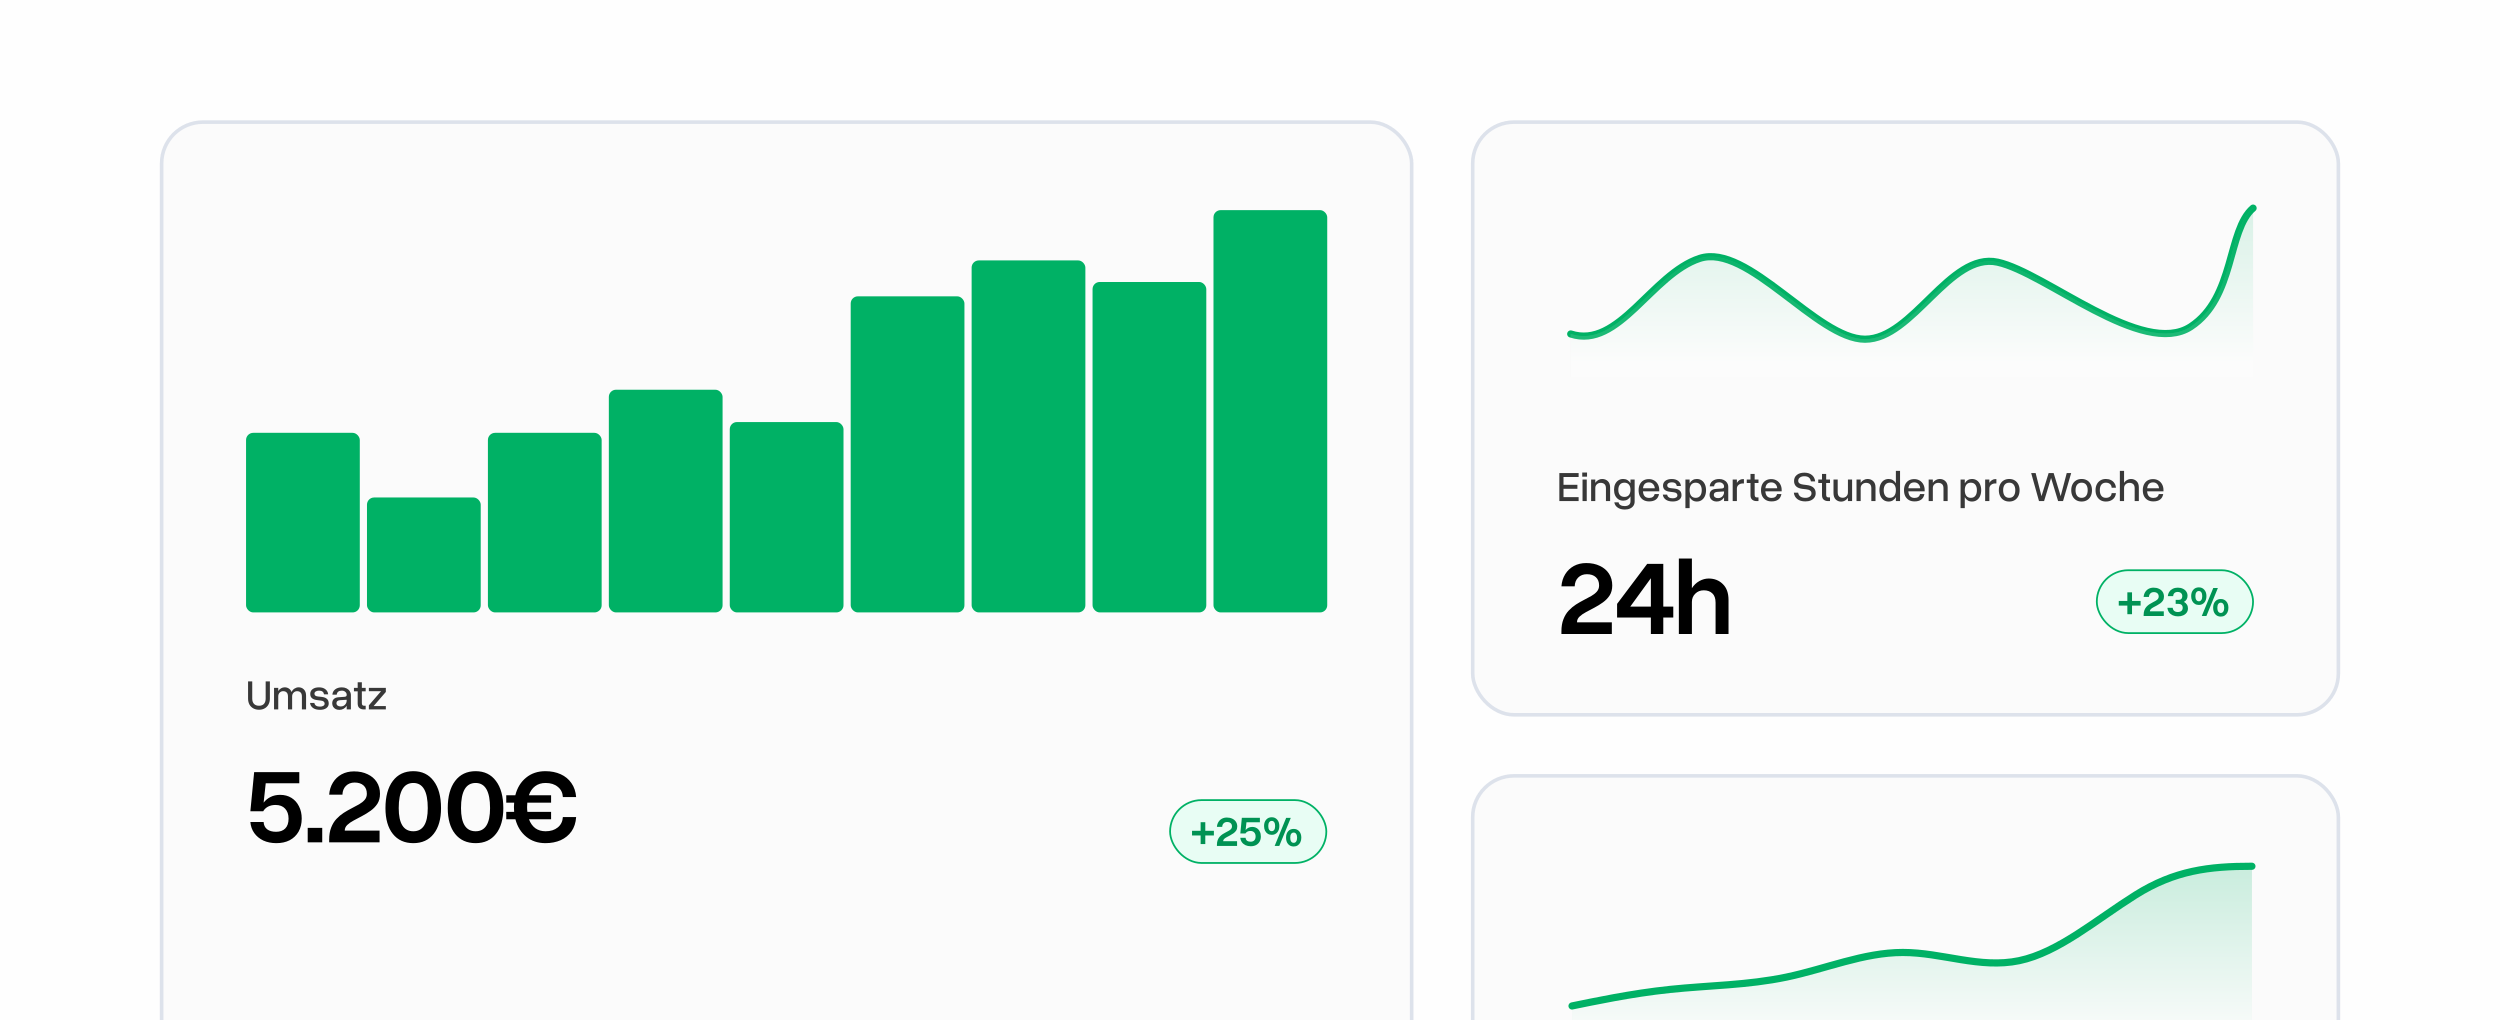 <svg width="696" height="284" viewBox="0 0 696 284" fill="none" xmlns="http://www.w3.org/2000/svg" xmlns:xlink="http://www.w3.org/1999/xlink">
<g clip-path="url(#clip0_4747_3948)">
<rect width="696" height="284" fill="url(#pattern0_4747_3948)" fill-opacity="0.2"/>
<g filter="url(#filter0_d_4747_3948)">
<rect x="44.5" y="32.5" width="349" height="263" rx="12" fill="#FBFBFB"/>
<rect x="45" y="33" width="348" height="262" rx="11.5" stroke="#DDE2EB"/>
<g filter="url(#filter1_d_4747_3948)">
<rect x="68.5" y="118.5" width="31.667" height="50" rx="2" fill="#00B165"/>
</g>
<g filter="url(#filter2_d_4747_3948)">
<rect x="102.166" y="136.5" width="31.667" height="32" rx="2" fill="#00B165"/>
</g>
<g filter="url(#filter3_d_4747_3948)">
<rect x="135.834" y="118.5" width="31.667" height="50" rx="2" fill="#00B165"/>
</g>
<g filter="url(#filter4_d_4747_3948)">
<rect x="169.5" y="106.5" width="31.667" height="62" rx="2" fill="#00B165"/>
</g>
<g filter="url(#filter5_d_4747_3948)">
<rect x="203.166" y="115.5" width="31.667" height="53" rx="2" fill="#00B165"/>
</g>
<g filter="url(#filter6_d_4747_3948)">
<rect x="236.834" y="80.5" width="31.667" height="88" rx="2" fill="#00B165"/>
</g>
<g filter="url(#filter7_d_4747_3948)">
<rect x="270.5" y="70.5" width="31.667" height="98" rx="2" fill="#00B165"/>
</g>
<g filter="url(#filter8_d_4747_3948)">
<rect x="304.166" y="76.5" width="31.667" height="92" rx="2" fill="#00B165"/>
</g>
<g filter="url(#filter9_d_4747_3948)">
<rect x="337.834" y="56.5" width="31.667" height="112" rx="2" fill="#00B165"/>
</g>
<path d="M69.062 188.695H70.223V193.5C70.223 194.125 70.387 194.613 70.715 194.965C71.051 195.309 71.519 195.48 72.121 195.48C72.707 195.48 73.16 195.309 73.481 194.965C73.801 194.613 73.961 194.125 73.961 193.5V188.695H75.133V193.5C75.133 194.117 75.004 194.66 74.746 195.129C74.496 195.59 74.144 195.949 73.691 196.207C73.246 196.465 72.723 196.594 72.121 196.594C71.512 196.594 70.977 196.465 70.516 196.207C70.055 195.949 69.695 195.59 69.438 195.129C69.188 194.66 69.062 194.117 69.062 193.5V188.695ZM80.172 192.949C80.172 192.41 80.051 192.023 79.809 191.789C79.574 191.547 79.25 191.426 78.836 191.426C78.445 191.426 78.117 191.562 77.852 191.836C77.594 192.102 77.465 192.445 77.465 192.867V196.5H76.293V190.5H77.465V191.379C77.676 191.051 77.941 190.797 78.262 190.617C78.582 190.438 78.91 190.348 79.246 190.348C79.691 190.348 80.082 190.461 80.418 190.688C80.762 190.906 81.012 191.23 81.168 191.66C81.363 191.238 81.641 190.914 82 190.688C82.367 190.461 82.742 190.348 83.125 190.348C83.727 190.348 84.223 190.551 84.613 190.957C85.012 191.355 85.211 191.938 85.211 192.703V196.5H84.051V192.949C84.051 192.41 83.93 192.023 83.688 191.789C83.453 191.547 83.129 191.426 82.715 191.426C82.324 191.426 81.996 191.562 81.731 191.836C81.465 192.102 81.332 192.445 81.332 192.867V196.5H80.172V192.949ZM89.336 194.039L88.316 193.91C87.676 193.84 87.191 193.664 86.863 193.383C86.535 193.102 86.371 192.703 86.371 192.188C86.371 191.625 86.59 191.18 87.027 190.852C87.465 190.523 88.062 190.359 88.82 190.359C89.555 190.359 90.144 190.535 90.59 190.887C91.043 191.23 91.301 191.703 91.363 192.305H90.215C90.098 191.617 89.633 191.273 88.82 191.273C88.438 191.273 88.129 191.352 87.894 191.508C87.66 191.664 87.543 191.867 87.543 192.117C87.543 192.367 87.625 192.551 87.789 192.668C87.953 192.785 88.195 192.863 88.516 192.902L89.582 193.02C90.246 193.098 90.734 193.289 91.047 193.594C91.359 193.891 91.516 194.316 91.516 194.871C91.516 195.402 91.293 195.828 90.848 196.148C90.402 196.461 89.816 196.617 89.09 196.617C88.277 196.617 87.629 196.445 87.144 196.102C86.66 195.75 86.383 195.281 86.312 194.695H87.519C87.637 195.383 88.16 195.727 89.09 195.727C89.473 195.727 89.781 195.652 90.016 195.504C90.258 195.355 90.379 195.156 90.379 194.906C90.379 194.406 90.031 194.117 89.336 194.039ZM97.691 192.562V196.5H96.519V195.492C96.309 195.844 96.023 196.121 95.664 196.324C95.312 196.527 94.918 196.629 94.481 196.629C94.09 196.629 93.746 196.555 93.449 196.406C93.152 196.25 92.918 196.035 92.746 195.762C92.574 195.48 92.488 195.164 92.488 194.812C92.488 194.305 92.641 193.902 92.945 193.605C93.25 193.309 93.688 193.145 94.258 193.113L95.875 192.996C96.109 192.98 96.273 192.93 96.367 192.844C96.469 192.758 96.519 192.625 96.519 192.445V192.422C96.519 192.102 96.391 191.832 96.133 191.613C95.875 191.387 95.559 191.273 95.184 191.273C94.309 191.273 93.828 191.648 93.742 192.398H92.535C92.574 191.781 92.832 191.289 93.309 190.922C93.793 190.547 94.414 190.359 95.172 190.359C95.664 190.359 96.098 190.453 96.473 190.641C96.856 190.828 97.152 191.09 97.363 191.426C97.582 191.754 97.691 192.133 97.691 192.562ZM93.672 194.766C93.672 195.047 93.777 195.27 93.988 195.434C94.207 195.598 94.5 195.68 94.867 195.68C95.18 195.68 95.461 195.609 95.711 195.469C95.961 195.32 96.156 195.121 96.297 194.871C96.445 194.621 96.519 194.336 96.519 194.016V193.816L94.668 193.934C94.004 193.98 93.672 194.258 93.672 194.766ZM101.805 195.48V196.5H101.219C100.766 196.5 100.379 196.371 100.059 196.113C99.738 195.848 99.578 195.426 99.578 194.848V191.473H98.535V190.5H99.578V188.941H100.738V190.5H101.805V191.473H100.738V194.695C100.738 195 100.793 195.207 100.902 195.316C101.02 195.426 101.168 195.48 101.348 195.48H101.805ZM102.695 190.5H107.418V191.637L104.02 195.562H107.418V196.5H102.695V195.363L106.082 191.438H102.695V190.5Z" fill="#383838"/>
<path d="M80.336 226.908C80.336 225.736 80.014 224.809 79.369 224.125C78.744 223.441 77.856 223.1 76.703 223.1C75.922 223.1 75.228 223.256 74.623 223.568C74.037 223.881 73.588 224.311 73.275 224.857H69.701L70.756 213.959H83.324V217.064H73.978L73.393 222.455C73.9 221.791 74.545 221.264 75.326 220.873C76.107 220.482 76.996 220.287 77.992 220.287C79.203 220.287 80.258 220.57 81.156 221.137C82.055 221.703 82.748 222.484 83.236 223.48C83.744 224.457 83.998 225.59 83.998 226.879C83.998 228.285 83.705 229.506 83.119 230.541C82.533 231.557 81.713 232.348 80.658 232.914C79.603 233.461 78.363 233.734 76.938 233.734C75.59 233.734 74.379 233.49 73.305 233.002C72.25 232.494 71.41 231.801 70.785 230.922C70.16 230.043 69.799 229.018 69.701 227.846H73.393C73.432 228.705 73.754 229.379 74.359 229.867C74.984 230.336 75.814 230.57 76.85 230.57C77.943 230.57 78.793 230.268 79.398 229.662C80.023 229.037 80.336 228.119 80.336 226.908ZM85.666 229.486H89.709V233.5H85.666V229.486ZM95.977 230.248H105.674V233.5H91.641V232.768C91.641 231.459 91.826 230.336 92.197 229.398C92.568 228.441 93.057 227.641 93.662 226.996C94.287 226.332 94.961 225.766 95.684 225.297C96.426 224.828 97.158 224.408 97.881 224.037C98.623 223.646 99.316 223.275 99.961 222.924C100.605 222.553 101.123 222.143 101.514 221.693C101.924 221.225 102.129 220.658 102.129 219.994C102.129 218.998 101.826 218.227 101.221 217.68C100.615 217.133 99.785 216.859 98.731 216.859C97.734 216.859 96.924 217.172 96.299 217.797C95.693 218.402 95.371 219.213 95.332 220.229H91.641C91.738 218.959 92.09 217.836 92.695 216.859C93.301 215.883 94.102 215.121 95.098 214.574C96.113 214.027 97.266 213.754 98.555 213.754C100 213.754 101.26 214.018 102.334 214.545C103.428 215.053 104.277 215.775 104.883 216.713C105.488 217.65 105.791 218.744 105.791 219.994C105.791 221.088 105.547 222.016 105.059 222.777C104.57 223.52 103.945 224.164 103.184 224.711C102.422 225.258 101.631 225.746 100.811 226.176C100.01 226.605 99.238 227.016 98.496 227.406C97.754 227.797 97.148 228.217 96.68 228.666C96.211 229.115 95.977 229.643 95.977 230.248ZM107.312 223.979C107.312 220.736 107.996 218.217 109.363 216.42C110.73 214.604 112.635 213.695 115.076 213.695C117.498 213.695 119.383 214.604 120.73 216.42C122.098 218.217 122.781 220.736 122.781 223.979C122.781 227.045 122.098 229.438 120.73 231.156C119.383 232.875 117.498 233.734 115.076 233.734C112.635 233.734 110.73 232.875 109.363 231.156C107.996 229.438 107.312 227.045 107.312 223.979ZM119.09 223.979C119.09 219.311 117.752 216.977 115.076 216.977C112.361 216.977 111.004 219.311 111.004 223.979C111.004 228.275 112.361 230.424 115.076 230.424C117.752 230.424 119.09 228.275 119.09 223.979ZM124.654 223.979C124.654 220.736 125.338 218.217 126.705 216.42C128.072 214.604 129.977 213.695 132.418 213.695C134.84 213.695 136.725 214.604 138.072 216.42C139.439 218.217 140.123 220.736 140.123 223.979C140.123 227.045 139.439 229.438 138.072 231.156C136.725 232.875 134.84 233.734 132.418 233.734C129.977 233.734 128.072 232.875 126.705 231.156C125.338 229.438 124.654 227.045 124.654 223.979ZM136.432 223.979C136.432 219.311 135.094 216.977 132.418 216.977C129.703 216.977 128.346 219.311 128.346 223.979C128.346 228.275 129.703 230.424 132.418 230.424C135.094 230.424 136.432 228.275 136.432 223.979ZM143.08 223.686C143.08 223.256 143.1 222.846 143.139 222.455H140.941V220.404H143.461C143.988 218.334 144.984 216.703 146.449 215.512C147.914 214.301 149.711 213.695 151.84 213.695C153.422 213.695 154.838 213.979 156.088 214.545C157.338 215.111 158.334 215.932 159.076 217.006C159.838 218.08 160.277 219.379 160.395 220.902H156.703C156.645 219.711 156.176 218.764 155.297 218.061C154.438 217.338 153.305 216.977 151.898 216.977C150.746 216.977 149.77 217.279 148.969 217.885C148.188 218.471 147.611 219.311 147.24 220.404H153.422V222.455H146.801C146.781 222.846 146.762 223.256 146.742 223.686C146.742 224.154 146.771 224.604 146.83 225.033H153.422V227.084H147.27C147.66 228.158 148.246 228.988 149.027 229.574C149.809 230.141 150.766 230.424 151.898 230.424C153.285 230.424 154.408 230.072 155.268 229.369C156.146 228.666 156.625 227.699 156.703 226.469H160.395C160.297 228.031 159.867 229.359 159.105 230.453C158.344 231.527 157.338 232.348 156.088 232.914C154.838 233.461 153.422 233.734 151.84 233.734C149.75 233.734 147.973 233.139 146.508 231.947C145.043 230.756 144.037 229.135 143.49 227.084H140.941V225.033H143.139C143.1 224.604 143.08 224.154 143.08 223.686Z" fill="black"/>
<rect x="325.75" y="221.75" width="43.5" height="17.5" rx="8.75" fill="#E8FDF4"/>
<rect x="325.75" y="221.75" width="43.5" height="17.5" rx="8.75" stroke="#00B165" stroke-width="0.5"/>
<path d="M335.555 230.293H337.945V231.594H335.555V233.984H334.254V231.594H331.863V230.293H334.254V227.902H335.555V230.293ZM340.523 233.199H344.402V234.5H338.789V234.207C338.789 233.684 338.863 233.234 339.012 232.859C339.16 232.477 339.355 232.156 339.598 231.898C339.848 231.633 340.117 231.406 340.406 231.219C340.703 231.031 340.996 230.863 341.285 230.715C341.582 230.559 341.859 230.41 342.117 230.27C342.375 230.121 342.582 229.957 342.738 229.777C342.902 229.59 342.984 229.363 342.984 229.098C342.984 228.699 342.863 228.391 342.621 228.172C342.379 227.953 342.047 227.844 341.625 227.844C341.227 227.844 340.902 227.969 340.652 228.219C340.41 228.461 340.281 228.785 340.266 229.191H338.789C338.828 228.684 338.969 228.234 339.211 227.844C339.453 227.453 339.773 227.148 340.172 226.93C340.578 226.711 341.039 226.602 341.555 226.602C342.133 226.602 342.637 226.707 343.066 226.918C343.504 227.121 343.844 227.41 344.086 227.785C344.328 228.16 344.449 228.598 344.449 229.098C344.449 229.535 344.352 229.906 344.156 230.211C343.961 230.508 343.711 230.766 343.406 230.984C343.102 231.203 342.785 231.398 342.457 231.57C342.137 231.742 341.828 231.906 341.531 232.062C341.234 232.219 340.992 232.387 340.805 232.566C340.617 232.746 340.523 232.957 340.523 233.199ZM349.559 231.863C349.559 231.395 349.43 231.023 349.172 230.75C348.922 230.477 348.566 230.34 348.105 230.34C347.793 230.34 347.516 230.402 347.273 230.527C347.039 230.652 346.859 230.824 346.734 231.043H345.305L345.727 226.684H350.754V227.926H347.016L346.781 230.082C346.984 229.816 347.242 229.605 347.555 229.449C347.867 229.293 348.223 229.215 348.621 229.215C349.105 229.215 349.527 229.328 349.887 229.555C350.246 229.781 350.523 230.094 350.719 230.492C350.922 230.883 351.023 231.336 351.023 231.852C351.023 232.414 350.906 232.902 350.672 233.316C350.438 233.723 350.109 234.039 349.688 234.266C349.266 234.484 348.77 234.594 348.199 234.594C347.66 234.594 347.176 234.496 346.746 234.301C346.324 234.098 345.988 233.82 345.738 233.469C345.488 233.117 345.344 232.707 345.305 232.238H346.781C346.797 232.582 346.926 232.852 347.168 233.047C347.418 233.234 347.75 233.328 348.164 233.328C348.602 233.328 348.941 233.207 349.184 232.965C349.434 232.715 349.559 232.348 349.559 231.863ZM351.914 228.957C351.914 228.23 352.109 227.645 352.5 227.199C352.891 226.746 353.41 226.52 354.059 226.52C354.691 226.52 355.199 226.746 355.582 227.199C355.973 227.645 356.168 228.23 356.168 228.957C356.168 229.699 355.973 230.297 355.582 230.75C355.199 231.195 354.691 231.418 354.059 231.418C353.629 231.418 353.254 231.316 352.934 231.113C352.613 230.91 352.363 230.625 352.184 230.258C352.004 229.883 351.914 229.449 351.914 228.957ZM358.066 226.695H359.355L356.156 234.5H354.867L358.066 226.695ZM354.996 228.957C354.996 228.512 354.914 228.164 354.75 227.914C354.586 227.664 354.355 227.539 354.059 227.539C353.754 227.539 353.516 227.664 353.344 227.914C353.172 228.164 353.086 228.512 353.086 228.957C353.086 229.418 353.172 229.773 353.344 230.023C353.516 230.273 353.754 230.398 354.059 230.398C354.355 230.398 354.586 230.273 354.75 230.023C354.914 229.773 354.996 229.418 354.996 228.957ZM358.031 232.203C358.031 231.469 358.223 230.879 358.605 230.434C358.996 229.988 359.516 229.766 360.164 229.766C360.797 229.766 361.309 229.988 361.699 230.434C362.09 230.879 362.285 231.469 362.285 232.203C362.285 232.695 362.195 233.125 362.016 233.492C361.836 233.859 361.586 234.148 361.266 234.359C360.953 234.562 360.586 234.664 360.164 234.664C359.516 234.664 358.996 234.438 358.605 233.984C358.223 233.531 358.031 232.938 358.031 232.203ZM361.113 232.203C361.113 231.758 361.027 231.41 360.855 231.16C360.691 230.91 360.461 230.785 360.164 230.785C359.859 230.785 359.621 230.91 359.449 231.16C359.285 231.41 359.203 231.758 359.203 232.203C359.203 232.656 359.285 233.012 359.449 233.27C359.621 233.52 359.859 233.645 360.164 233.645C360.461 233.645 360.691 233.52 360.855 233.27C361.027 233.012 361.113 232.656 361.113 232.203Z" fill="#009253"/>
</g>
<g filter="url(#filter10_d_4747_3948)">
<rect x="409.5" y="32.5" width="242" height="166" rx="12" fill="#FBFBFB"/>
<rect x="410" y="33" width="241" height="165" rx="11.5" stroke="#DDE2EB"/>
<path d="M439.488 130.695V131.797H435.281V133.977H439.148V135.078H435.281V137.41H439.488V138.5H434.121V130.695H439.488ZM440.496 130.555H441.832V131.703H440.496V130.555ZM440.578 132.5H441.75V138.5H440.578V132.5ZM447.094 134.949C447.094 134.41 446.961 134.023 446.695 133.789C446.43 133.547 446.074 133.426 445.629 133.426C445.207 133.426 444.852 133.562 444.562 133.836C444.273 134.102 444.129 134.445 444.129 134.867V138.5H442.969V132.5H444.129V133.414C444.355 133.07 444.641 132.809 444.984 132.629C445.328 132.441 445.676 132.348 446.027 132.348C446.676 132.348 447.207 132.551 447.621 132.957C448.043 133.355 448.254 133.938 448.254 134.703V138.5H447.094V134.949ZM455.086 132.5V138.629C455.086 139.074 454.973 139.465 454.746 139.801C454.52 140.137 454.203 140.395 453.797 140.574C453.391 140.762 452.91 140.855 452.355 140.855C451.543 140.855 450.875 140.672 450.352 140.305C449.828 139.938 449.52 139.453 449.426 138.852H450.621C450.66 139.172 450.828 139.426 451.125 139.613C451.43 139.801 451.828 139.895 452.32 139.895C452.828 139.895 453.223 139.777 453.504 139.543C453.785 139.316 453.926 138.992 453.926 138.57V137.199C453.715 137.574 453.438 137.867 453.094 138.078C452.75 138.281 452.355 138.383 451.91 138.383C451.395 138.383 450.945 138.258 450.562 138.008C450.18 137.75 449.879 137.395 449.66 136.941C449.449 136.488 449.344 135.961 449.344 135.359C449.344 134.758 449.449 134.23 449.66 133.777C449.879 133.324 450.18 132.973 450.562 132.723C450.945 132.473 451.395 132.348 451.91 132.348C452.355 132.348 452.75 132.453 453.094 132.664C453.438 132.867 453.715 133.152 453.926 133.52V132.5H455.086ZM450.539 135.359C450.539 135.984 450.688 136.473 450.984 136.824C451.281 137.168 451.699 137.34 452.238 137.34C452.777 137.34 453.191 137.168 453.48 136.824C453.777 136.473 453.926 135.984 453.926 135.359C453.926 134.734 453.777 134.25 453.48 133.906C453.191 133.555 452.777 133.379 452.238 133.379C451.699 133.379 451.281 133.555 450.984 133.906C450.688 134.25 450.539 134.734 450.539 135.359ZM456.188 135.477C456.188 134.836 456.305 134.285 456.539 133.824C456.773 133.363 457.102 133.008 457.523 132.758C457.953 132.508 458.461 132.383 459.047 132.383C459.609 132.383 460.109 132.516 460.547 132.781C460.984 133.039 461.324 133.398 461.566 133.859C461.816 134.312 461.941 134.832 461.941 135.418V135.781H457.395C457.48 137.008 458.059 137.621 459.129 137.621C459.559 137.621 459.902 137.527 460.16 137.34C460.418 137.145 460.578 136.883 460.641 136.555H461.871C461.613 137.914 460.695 138.594 459.117 138.594C458.516 138.594 457.996 138.469 457.559 138.219C457.121 137.961 456.781 137.602 456.539 137.141C456.305 136.672 456.188 136.117 456.188 135.477ZM459.059 133.297C458.09 133.297 457.539 133.84 457.406 134.926H460.699C460.66 134.434 460.488 134.039 460.184 133.742C459.887 133.445 459.512 133.297 459.059 133.297ZM465.949 136.039L464.93 135.91C464.289 135.84 463.805 135.664 463.477 135.383C463.148 135.102 462.984 134.703 462.984 134.188C462.984 133.625 463.203 133.18 463.641 132.852C464.078 132.523 464.676 132.359 465.434 132.359C466.168 132.359 466.758 132.535 467.203 132.887C467.656 133.23 467.914 133.703 467.977 134.305H466.828C466.711 133.617 466.246 133.273 465.434 133.273C465.051 133.273 464.742 133.352 464.508 133.508C464.273 133.664 464.156 133.867 464.156 134.117C464.156 134.367 464.238 134.551 464.402 134.668C464.566 134.785 464.809 134.863 465.129 134.902L466.195 135.02C466.859 135.098 467.348 135.289 467.66 135.594C467.973 135.891 468.129 136.316 468.129 136.871C468.129 137.402 467.906 137.828 467.461 138.148C467.016 138.461 466.43 138.617 465.703 138.617C464.891 138.617 464.242 138.445 463.758 138.102C463.273 137.75 462.996 137.281 462.926 136.695H464.133C464.25 137.383 464.773 137.727 465.703 137.727C466.086 137.727 466.395 137.652 466.629 137.504C466.871 137.355 466.992 137.156 466.992 136.906C466.992 136.406 466.645 136.117 465.949 136.039ZM469.219 132.5H470.391V133.555C470.602 133.172 470.875 132.875 471.211 132.664C471.555 132.453 471.945 132.348 472.383 132.348C472.898 132.348 473.348 132.477 473.73 132.734C474.121 132.992 474.422 133.355 474.633 133.824C474.852 134.293 474.961 134.844 474.961 135.477C474.961 136.109 474.852 136.664 474.633 137.141C474.422 137.609 474.121 137.977 473.73 138.242C473.348 138.5 472.898 138.629 472.383 138.629C471.945 138.629 471.555 138.523 471.211 138.312C470.875 138.094 470.602 137.793 470.391 137.41V140.457H469.219V132.5ZM473.766 135.477C473.766 134.812 473.617 134.297 473.32 133.93C473.031 133.562 472.617 133.379 472.078 133.379C471.539 133.379 471.121 133.562 470.824 133.93C470.535 134.297 470.391 134.812 470.391 135.477C470.391 136.148 470.535 136.672 470.824 137.047C471.121 137.414 471.539 137.598 472.078 137.598C472.617 137.598 473.031 137.414 473.32 137.047C473.617 136.672 473.766 136.148 473.766 135.477ZM481.148 134.562V138.5H479.977V137.492C479.766 137.844 479.48 138.121 479.121 138.324C478.77 138.527 478.375 138.629 477.938 138.629C477.547 138.629 477.203 138.555 476.906 138.406C476.609 138.25 476.375 138.035 476.203 137.762C476.031 137.48 475.945 137.164 475.945 136.812C475.945 136.305 476.098 135.902 476.402 135.605C476.707 135.309 477.145 135.145 477.715 135.113L479.332 134.996C479.566 134.98 479.73 134.93 479.824 134.844C479.926 134.758 479.977 134.625 479.977 134.445V134.422C479.977 134.102 479.848 133.832 479.59 133.613C479.332 133.387 479.016 133.273 478.641 133.273C477.766 133.273 477.285 133.648 477.199 134.398H475.992C476.031 133.781 476.289 133.289 476.766 132.922C477.25 132.547 477.871 132.359 478.629 132.359C479.121 132.359 479.555 132.453 479.93 132.641C480.312 132.828 480.609 133.09 480.82 133.426C481.039 133.754 481.148 134.133 481.148 134.562ZM477.129 136.766C477.129 137.047 477.234 137.27 477.445 137.434C477.664 137.598 477.957 137.68 478.324 137.68C478.637 137.68 478.918 137.609 479.168 137.469C479.418 137.32 479.613 137.121 479.754 136.871C479.902 136.621 479.977 136.336 479.977 136.016V135.816L478.125 135.934C477.461 135.98 477.129 136.258 477.129 136.766ZM482.379 132.5H483.551V133.426C483.746 133.09 483.992 132.832 484.289 132.652C484.586 132.473 484.887 132.383 485.191 132.383H485.508V133.59H485.203C484.734 133.59 484.34 133.723 484.02 133.988C483.707 134.254 483.551 134.598 483.551 135.02V138.5H482.379V132.5ZM489.562 137.48V138.5H488.977C488.523 138.5 488.137 138.371 487.816 138.113C487.496 137.848 487.336 137.426 487.336 136.848V133.473H486.293V132.5H487.336V130.941H488.496V132.5H489.562V133.473H488.496V136.695C488.496 137 488.551 137.207 488.66 137.316C488.777 137.426 488.926 137.48 489.105 137.48H489.562ZM490.266 135.477C490.266 134.836 490.383 134.285 490.617 133.824C490.852 133.363 491.18 133.008 491.602 132.758C492.031 132.508 492.539 132.383 493.125 132.383C493.688 132.383 494.188 132.516 494.625 132.781C495.062 133.039 495.402 133.398 495.645 133.859C495.895 134.312 496.02 134.832 496.02 135.418V135.781H491.473C491.559 137.008 492.137 137.621 493.207 137.621C493.637 137.621 493.98 137.527 494.238 137.34C494.496 137.145 494.656 136.883 494.719 136.555H495.949C495.691 137.914 494.773 138.594 493.195 138.594C492.594 138.594 492.074 138.469 491.637 138.219C491.199 137.961 490.859 137.602 490.617 137.141C490.383 136.672 490.266 136.117 490.266 135.477ZM493.137 133.297C492.168 133.297 491.617 133.84 491.484 134.926H494.777C494.738 134.434 494.566 134.039 494.262 133.742C493.965 133.445 493.59 133.297 493.137 133.297ZM502.863 135.219L501.809 135.102C501.051 135.016 500.469 134.789 500.062 134.422C499.664 134.047 499.465 133.543 499.465 132.91C499.465 132.199 499.723 131.637 500.238 131.223C500.754 130.801 501.457 130.59 502.348 130.59C503.207 130.59 503.902 130.809 504.434 131.246C504.965 131.676 505.266 132.266 505.336 133.016H504.152C504.074 132.531 503.887 132.172 503.59 131.938C503.301 131.703 502.883 131.586 502.336 131.586C501.82 131.586 501.406 131.703 501.094 131.938C500.781 132.164 500.625 132.469 500.625 132.852C500.625 133.156 500.738 133.395 500.965 133.566C501.199 133.738 501.539 133.852 501.984 133.906L502.992 134.035C504.656 134.223 505.488 134.988 505.488 136.332C505.488 136.785 505.367 137.184 505.125 137.527C504.891 137.863 504.559 138.125 504.129 138.312C503.699 138.5 503.195 138.594 502.617 138.594C501.68 138.594 500.93 138.375 500.367 137.938C499.805 137.492 499.484 136.898 499.406 136.156H500.602C500.766 137.117 501.441 137.598 502.629 137.598C503.137 137.598 503.543 137.484 503.848 137.258C504.16 137.031 504.316 136.73 504.316 136.355C504.316 135.707 503.832 135.328 502.863 135.219ZM509.473 137.48V138.5H508.887C508.434 138.5 508.047 138.371 507.727 138.113C507.406 137.848 507.246 137.426 507.246 136.848V133.473H506.203V132.5H507.246V130.941H508.406V132.5H509.473V133.473H508.406V136.695C508.406 137 508.461 137.207 508.57 137.316C508.688 137.426 508.836 137.48 509.016 137.48H509.473ZM511.617 136.016C511.617 136.562 511.742 136.961 511.992 137.211C512.25 137.453 512.59 137.574 513.012 137.574C513.426 137.574 513.77 137.438 514.043 137.164C514.324 136.883 514.465 136.523 514.465 136.086V132.5H515.625V138.5H514.465V137.562C514.254 137.914 513.977 138.184 513.633 138.371C513.297 138.559 512.957 138.652 512.613 138.652C511.98 138.652 511.461 138.449 511.055 138.043C510.648 137.629 510.445 137.035 510.445 136.262V132.5H511.617V136.016ZM520.98 134.949C520.98 134.41 520.848 134.023 520.582 133.789C520.316 133.547 519.961 133.426 519.516 133.426C519.094 133.426 518.738 133.562 518.449 133.836C518.16 134.102 518.016 134.445 518.016 134.867V138.5H516.855V132.5H518.016V133.414C518.242 133.07 518.527 132.809 518.871 132.629C519.215 132.441 519.562 132.348 519.914 132.348C520.562 132.348 521.094 132.551 521.508 132.957C521.93 133.355 522.141 133.938 522.141 134.703V138.5H520.98V134.949ZM528.973 130.098V138.5H527.812V137.41C527.602 137.793 527.324 138.094 526.98 138.312C526.637 138.523 526.246 138.629 525.809 138.629C525.293 138.629 524.84 138.5 524.449 138.242C524.066 137.977 523.766 137.609 523.547 137.141C523.336 136.664 523.23 136.109 523.23 135.477C523.23 134.844 523.336 134.293 523.547 133.824C523.766 133.355 524.066 132.992 524.449 132.734C524.84 132.477 525.293 132.348 525.809 132.348C526.246 132.348 526.637 132.453 526.98 132.664C527.324 132.875 527.602 133.172 527.812 133.555V130.098H528.973ZM524.426 135.477C524.426 136.148 524.574 136.672 524.871 137.047C525.168 137.414 525.582 137.598 526.113 137.598C526.652 137.598 527.07 137.414 527.367 137.047C527.664 136.672 527.812 136.148 527.812 135.477C527.812 134.812 527.664 134.297 527.367 133.93C527.07 133.562 526.652 133.379 526.113 133.379C525.582 133.379 525.168 133.562 524.871 133.93C524.574 134.297 524.426 134.812 524.426 135.477ZM530.074 135.477C530.074 134.836 530.191 134.285 530.426 133.824C530.66 133.363 530.988 133.008 531.41 132.758C531.84 132.508 532.348 132.383 532.934 132.383C533.496 132.383 533.996 132.516 534.434 132.781C534.871 133.039 535.211 133.398 535.453 133.859C535.703 134.312 535.828 134.832 535.828 135.418V135.781H531.281C531.367 137.008 531.945 137.621 533.016 137.621C533.445 137.621 533.789 137.527 534.047 137.34C534.305 137.145 534.465 136.883 534.527 136.555H535.758C535.5 137.914 534.582 138.594 533.004 138.594C532.402 138.594 531.883 138.469 531.445 138.219C531.008 137.961 530.668 137.602 530.426 137.141C530.191 136.672 530.074 136.117 530.074 135.477ZM532.945 133.297C531.977 133.297 531.426 133.84 531.293 134.926H534.586C534.547 134.434 534.375 134.039 534.07 133.742C533.773 133.445 533.398 133.297 532.945 133.297ZM541.066 134.949C541.066 134.41 540.934 134.023 540.668 133.789C540.402 133.547 540.047 133.426 539.602 133.426C539.18 133.426 538.824 133.562 538.535 133.836C538.246 134.102 538.102 134.445 538.102 134.867V138.5H536.941V132.5H538.102V133.414C538.328 133.07 538.613 132.809 538.957 132.629C539.301 132.441 539.648 132.348 540 132.348C540.648 132.348 541.18 132.551 541.594 132.957C542.016 133.355 542.227 133.938 542.227 134.703V138.5H541.066V134.949ZM545.824 132.5H546.996V133.555C547.207 133.172 547.48 132.875 547.816 132.664C548.16 132.453 548.551 132.348 548.988 132.348C549.504 132.348 549.953 132.477 550.336 132.734C550.727 132.992 551.027 133.355 551.238 133.824C551.457 134.293 551.566 134.844 551.566 135.477C551.566 136.109 551.457 136.664 551.238 137.141C551.027 137.609 550.727 137.977 550.336 138.242C549.953 138.5 549.504 138.629 548.988 138.629C548.551 138.629 548.16 138.523 547.816 138.312C547.48 138.094 547.207 137.793 546.996 137.41V140.457H545.824V132.5ZM550.371 135.477C550.371 134.812 550.223 134.297 549.926 133.93C549.637 133.562 549.223 133.379 548.684 133.379C548.145 133.379 547.727 133.562 547.43 133.93C547.141 134.297 546.996 134.812 546.996 135.477C546.996 136.148 547.141 136.672 547.43 137.047C547.727 137.414 548.145 137.598 548.684 137.598C549.223 137.598 549.637 137.414 549.926 137.047C550.223 136.672 550.371 136.148 550.371 135.477ZM552.668 132.5H553.84V133.426C554.035 133.09 554.281 132.832 554.578 132.652C554.875 132.473 555.176 132.383 555.48 132.383H555.797V133.59H555.492C555.023 133.59 554.629 133.723 554.309 133.988C553.996 134.254 553.84 134.598 553.84 135.02V138.5H552.668V132.5ZM556.477 135.477C556.477 134.844 556.598 134.293 556.84 133.824C557.082 133.355 557.418 132.992 557.848 132.734C558.285 132.477 558.793 132.348 559.371 132.348C559.949 132.348 560.453 132.477 560.883 132.734C561.32 132.992 561.656 133.355 561.891 133.824C562.133 134.293 562.254 134.844 562.254 135.477C562.254 136.109 562.133 136.664 561.891 137.141C561.656 137.609 561.32 137.977 560.883 138.242C560.453 138.5 559.949 138.629 559.371 138.629C558.793 138.629 558.285 138.5 557.848 138.242C557.418 137.977 557.082 137.609 556.84 137.141C556.598 136.664 556.477 136.109 556.477 135.477ZM561.059 135.477C561.059 134.812 560.91 134.297 560.613 133.93C560.324 133.562 559.91 133.379 559.371 133.379C558.832 133.379 558.414 133.562 558.117 133.93C557.82 134.297 557.672 134.812 557.672 135.477C557.672 136.148 557.82 136.672 558.117 137.047C558.414 137.414 558.832 137.598 559.371 137.598C559.91 137.598 560.324 137.414 560.613 137.047C560.91 136.672 561.059 136.148 561.059 135.477ZM565.477 130.695H566.719L568.348 137.129L570.34 130.695H571.734L573.691 137.129L575.379 130.695H576.621L574.348 138.5H572.977L571.02 132.066L569.074 138.5H567.656L565.477 130.695ZM576.633 135.477C576.633 134.844 576.754 134.293 576.996 133.824C577.238 133.355 577.574 132.992 578.004 132.734C578.441 132.477 578.949 132.348 579.527 132.348C580.105 132.348 580.609 132.477 581.039 132.734C581.477 132.992 581.812 133.355 582.047 133.824C582.289 134.293 582.41 134.844 582.41 135.477C582.41 136.109 582.289 136.664 582.047 137.141C581.812 137.609 581.477 137.977 581.039 138.242C580.609 138.5 580.105 138.629 579.527 138.629C578.949 138.629 578.441 138.5 578.004 138.242C577.574 137.977 577.238 137.609 576.996 137.141C576.754 136.664 576.633 136.109 576.633 135.477ZM581.215 135.477C581.215 134.812 581.066 134.297 580.77 133.93C580.48 133.562 580.066 133.379 579.527 133.379C578.988 133.379 578.57 133.562 578.273 133.93C577.977 134.297 577.828 134.812 577.828 135.477C577.828 136.148 577.977 136.672 578.273 137.047C578.57 137.414 578.988 137.598 579.527 137.598C580.066 137.598 580.48 137.414 580.77 137.047C581.066 136.672 581.215 136.148 581.215 135.477ZM583.395 135.477C583.395 134.844 583.516 134.293 583.758 133.824C584 133.355 584.336 132.992 584.766 132.734C585.195 132.477 585.699 132.348 586.277 132.348C586.801 132.348 587.266 132.449 587.672 132.652C588.078 132.848 588.402 133.129 588.645 133.496C588.895 133.855 589.039 134.285 589.078 134.785H587.883C587.867 134.34 587.715 133.996 587.426 133.754C587.137 133.504 586.754 133.379 586.277 133.379C585.738 133.379 585.32 133.562 585.023 133.93C584.734 134.297 584.59 134.812 584.59 135.477C584.59 136.148 584.738 136.672 585.035 137.047C585.332 137.414 585.746 137.598 586.277 137.598C586.746 137.598 587.125 137.484 587.414 137.258C587.703 137.031 587.859 136.711 587.883 136.297H589.078C589.008 137.023 588.719 137.594 588.211 138.008C587.703 138.422 587.059 138.629 586.277 138.629C585.707 138.629 585.203 138.5 584.766 138.242C584.336 137.977 584 137.609 583.758 137.141C583.516 136.664 583.395 136.109 583.395 135.477ZM594.293 134.949C594.293 134.41 594.16 134.023 593.895 133.789C593.629 133.547 593.273 133.426 592.828 133.426C592.406 133.426 592.051 133.562 591.762 133.836C591.48 134.102 591.34 134.445 591.34 134.867V138.5H590.168V130.098H591.34V133.414C591.559 133.07 591.84 132.809 592.184 132.629C592.527 132.441 592.879 132.348 593.238 132.348C593.879 132.348 594.406 132.551 594.82 132.957C595.242 133.355 595.453 133.938 595.453 134.703V138.5H594.293V134.949ZM596.555 135.477C596.555 134.836 596.672 134.285 596.906 133.824C597.141 133.363 597.469 133.008 597.891 132.758C598.32 132.508 598.828 132.383 599.414 132.383C599.977 132.383 600.477 132.516 600.914 132.781C601.352 133.039 601.691 133.398 601.934 133.859C602.184 134.312 602.309 134.832 602.309 135.418V135.781H597.762C597.848 137.008 598.426 137.621 599.496 137.621C599.926 137.621 600.27 137.527 600.527 137.34C600.785 137.145 600.945 136.883 601.008 136.555H602.238C601.98 137.914 601.062 138.594 599.484 138.594C598.883 138.594 598.363 138.469 597.926 138.219C597.488 137.961 597.148 137.602 596.906 137.141C596.672 136.672 596.555 136.117 596.555 135.477ZM599.426 133.297C598.457 133.297 597.906 133.84 597.773 134.926H601.066C601.027 134.434 600.855 134.039 600.551 133.742C600.254 133.445 599.879 133.297 599.426 133.297Z" fill="#383838"/>
<path d="M439.037 172.248H448.734V175.5H434.701V174.768C434.701 173.459 434.887 172.336 435.258 171.398C435.629 170.441 436.117 169.641 436.723 168.996C437.348 168.332 438.021 167.766 438.744 167.297C439.486 166.828 440.219 166.408 440.941 166.037C441.684 165.646 442.377 165.275 443.021 164.924C443.666 164.553 444.184 164.143 444.574 163.693C444.984 163.225 445.189 162.658 445.189 161.994C445.189 160.998 444.887 160.227 444.281 159.68C443.676 159.133 442.846 158.859 441.791 158.859C440.795 158.859 439.984 159.172 439.359 159.797C438.754 160.402 438.432 161.213 438.393 162.229H434.701C434.799 160.959 435.15 159.836 435.756 158.859C436.361 157.883 437.162 157.121 438.158 156.574C439.174 156.027 440.326 155.754 441.615 155.754C443.061 155.754 444.32 156.018 445.395 156.545C446.488 157.053 447.338 157.775 447.943 158.713C448.549 159.65 448.852 160.744 448.852 161.994C448.852 163.088 448.607 164.016 448.119 164.777C447.631 165.52 447.006 166.164 446.244 166.711C445.482 167.258 444.691 167.746 443.871 168.176C443.07 168.605 442.299 169.016 441.557 169.406C440.814 169.797 440.209 170.217 439.74 170.666C439.271 171.115 439.037 171.643 439.037 172.248ZM463.059 170.93V175.5H459.602V170.93H450.197V167.121L458.576 155.988H463.059V167.883H465.842V170.93H463.059ZM459.602 167.883V159.973L453.859 167.883H459.602ZM477.617 166.799C477.617 165.607 477.314 164.738 476.709 164.191C476.123 163.625 475.332 163.342 474.336 163.342C473.379 163.342 472.588 163.654 471.963 164.279C471.338 164.885 471.025 165.656 471.025 166.594V175.5H467.393V154.494H471.025V162.756C471.572 161.896 472.266 161.232 473.105 160.764C473.965 160.295 474.824 160.061 475.684 160.061C477.285 160.061 478.604 160.578 479.639 161.613C480.693 162.629 481.221 164.104 481.221 166.037V175.5H477.617V166.799Z" fill="black"/>
<g clip-path="url(#clip1_4747_3948)">
<path d="M437.289 91.979C450.659 96.353 459.816 75.313 473.185 70.939C486.555 66.565 505.848 93.437 519.218 93.437C532.588 93.437 542.761 69.074 556.131 71.99C569.501 74.906 596.534 98.695 609.904 89.948C622.267 81.859 620.047 63.102 627.256 56.943" stroke="#00B165" stroke-width="2" stroke-linecap="round" stroke-linejoin="round"/>
<g opacity="0.14">
<path d="M473.185 70.939C459.816 75.313 450.659 96.353 437.289 91.979V106.588H627.256V56.943C620.047 63.102 622.267 81.859 609.904 89.948C596.534 98.695 569.501 74.906 556.131 71.99C542.761 69.074 532.588 93.437 519.218 93.437C505.848 93.437 486.555 66.565 473.185 70.939Z" fill="#D9D9D9"/>
<path d="M473.185 70.939C459.816 75.313 450.659 96.353 437.289 91.979V106.588H627.256V56.943C620.047 63.102 622.267 81.859 609.904 89.948C596.534 98.695 569.501 74.906 556.131 71.99C542.761 69.074 532.588 93.437 519.218 93.437C505.848 93.437 486.555 66.565 473.185 70.939Z" fill="url(#paint0_linear_4747_3948)"/>
</g>
</g>
<rect x="583.75" y="157.75" width="43.5" height="17.5" rx="8.75" fill="#E8FDF4"/>
<rect x="583.75" y="157.75" width="43.5" height="17.5" rx="8.75" stroke="#00B165" stroke-width="0.5"/>
<path d="M593.555 166.293H595.945V167.594H593.555V169.984H592.254V167.594H589.863V166.293H592.254V163.902H593.555V166.293ZM598.523 169.199H602.402V170.5H596.789V170.207C596.789 169.684 596.863 169.234 597.012 168.859C597.16 168.477 597.355 168.156 597.598 167.898C597.848 167.633 598.117 167.406 598.406 167.219C598.703 167.031 598.996 166.863 599.285 166.715C599.582 166.559 599.859 166.41 600.117 166.27C600.375 166.121 600.582 165.957 600.738 165.777C600.902 165.59 600.984 165.363 600.984 165.098C600.984 164.699 600.863 164.391 600.621 164.172C600.379 163.953 600.047 163.844 599.625 163.844C599.227 163.844 598.902 163.969 598.652 164.219C598.41 164.461 598.281 164.785 598.266 165.191H596.789C596.828 164.684 596.969 164.234 597.211 163.844C597.453 163.453 597.773 163.148 598.172 162.93C598.578 162.711 599.039 162.602 599.555 162.602C600.133 162.602 600.637 162.707 601.066 162.918C601.504 163.121 601.844 163.41 602.086 163.785C602.328 164.16 602.449 164.598 602.449 165.098C602.449 165.535 602.352 165.906 602.156 166.211C601.961 166.508 601.711 166.766 601.406 166.984C601.102 167.203 600.785 167.398 600.457 167.57C600.137 167.742 599.828 167.906 599.531 168.062C599.234 168.219 598.992 168.387 598.805 168.566C598.617 168.746 598.523 168.957 598.523 169.199ZM605.707 167.125V166.012H606.539C606.859 166.012 607.105 165.922 607.277 165.742C607.457 165.562 607.547 165.309 607.547 164.98C607.547 164.605 607.43 164.316 607.195 164.113C606.969 163.902 606.656 163.797 606.258 163.797C605.883 163.797 605.582 163.902 605.355 164.113C605.137 164.324 605.023 164.609 605.016 164.969H603.527C603.566 164.5 603.707 164.09 603.949 163.738C604.191 163.379 604.512 163.102 604.91 162.906C605.316 162.703 605.777 162.602 606.293 162.602C606.824 162.602 607.293 162.699 607.699 162.895C608.113 163.082 608.434 163.348 608.66 163.691C608.895 164.035 609.012 164.43 609.012 164.875C609.012 165.258 608.922 165.594 608.742 165.883C608.57 166.172 608.324 166.398 608.004 166.562C608.355 166.742 608.629 166.988 608.824 167.301C609.027 167.605 609.129 167.961 609.129 168.367C609.129 168.812 609.012 169.203 608.777 169.539C608.551 169.867 608.227 170.125 607.805 170.312C607.391 170.5 606.91 170.594 606.363 170.594C605.816 170.594 605.324 170.496 604.887 170.301C604.457 170.098 604.113 169.816 603.855 169.457C603.598 169.098 603.449 168.68 603.41 168.203H604.887C604.91 168.57 605.047 168.859 605.297 169.07C605.547 169.281 605.875 169.387 606.281 169.387C606.719 169.387 607.059 169.285 607.301 169.082C607.543 168.879 607.664 168.59 607.664 168.215C607.664 167.863 607.562 167.594 607.359 167.406C607.164 167.219 606.891 167.125 606.539 167.125H605.707ZM610.02 164.957C610.02 164.23 610.215 163.645 610.605 163.199C610.996 162.746 611.516 162.52 612.164 162.52C612.797 162.52 613.305 162.746 613.688 163.199C614.078 163.645 614.273 164.23 614.273 164.957C614.273 165.699 614.078 166.297 613.688 166.75C613.305 167.195 612.797 167.418 612.164 167.418C611.734 167.418 611.359 167.316 611.039 167.113C610.719 166.91 610.469 166.625 610.289 166.258C610.109 165.883 610.02 165.449 610.02 164.957ZM616.172 162.695H617.461L614.262 170.5H612.973L616.172 162.695ZM613.102 164.957C613.102 164.512 613.02 164.164 612.855 163.914C612.691 163.664 612.461 163.539 612.164 163.539C611.859 163.539 611.621 163.664 611.449 163.914C611.277 164.164 611.191 164.512 611.191 164.957C611.191 165.418 611.277 165.773 611.449 166.023C611.621 166.273 611.859 166.398 612.164 166.398C612.461 166.398 612.691 166.273 612.855 166.023C613.02 165.773 613.102 165.418 613.102 164.957ZM616.137 168.203C616.137 167.469 616.328 166.879 616.711 166.434C617.102 165.988 617.621 165.766 618.27 165.766C618.902 165.766 619.414 165.988 619.805 166.434C620.195 166.879 620.391 167.469 620.391 168.203C620.391 168.695 620.301 169.125 620.121 169.492C619.941 169.859 619.691 170.148 619.371 170.359C619.059 170.562 618.691 170.664 618.27 170.664C617.621 170.664 617.102 170.438 616.711 169.984C616.328 169.531 616.137 168.938 616.137 168.203ZM619.219 168.203C619.219 167.758 619.133 167.41 618.961 167.16C618.797 166.91 618.566 166.785 618.27 166.785C617.965 166.785 617.727 166.91 617.555 167.16C617.391 167.41 617.309 167.758 617.309 168.203C617.309 168.656 617.391 169.012 617.555 169.27C617.727 169.52 617.965 169.645 618.27 169.645C618.566 169.645 618.797 169.52 618.961 169.27C619.133 169.012 619.219 168.656 619.219 168.203Z" fill="#009253"/>
</g>
<g filter="url(#filter11_d_4747_3948)">
<rect x="409.5" y="214.5" width="242" height="166" rx="12" fill="#FBFBFB"/>
<rect x="410" y="215" width="241" height="165" rx="11.5" stroke="#DDE2EB"/>
<g clip-path="url(#clip2_4747_3948)">
<g opacity="0.2">
<path d="M464.955 274.451C454.021 275.594 443.493 277.88 437.823 279.022L437.656 279.059L437.823 314.661H626.933V240.166C615.037 240.166 605.471 241.309 594.537 248.166C583.604 255.023 573.075 264.166 562.141 266.451C551.208 268.737 540.679 264.166 529.746 264.166C518.812 264.166 508.284 268.737 497.35 271.023C486.417 273.308 475.888 273.308 464.955 274.451Z" fill="#D9D9D9"/>
<path d="M464.955 274.451C454.021 275.594 443.493 277.88 437.823 279.022L437.656 279.059L437.823 314.661H626.933V240.166C615.037 240.166 605.471 241.309 594.537 248.166C583.604 255.023 573.075 264.166 562.141 266.451C551.208 268.737 540.679 264.166 529.746 264.166C518.812 264.166 508.284 268.737 497.35 271.023C486.417 273.308 475.888 273.308 464.955 274.451Z" fill="url(#paint1_linear_4747_3948)"/>
</g>
<path d="M626.933 240.166C615.037 240.166 605.471 241.309 594.537 248.166C583.604 255.023 573.075 264.166 562.141 266.451C551.208 268.737 540.679 264.166 529.746 264.166C518.812 264.166 508.284 268.737 497.35 271.023C486.417 273.308 475.888 273.308 464.955 274.451C454.021 275.594 443.493 277.88 437.823 279.022L437.656 279.059" stroke="#00B165" stroke-width="2" stroke-linecap="round" stroke-linejoin="round"/>
</g>
</g>
</g>
<defs>
<filter id="filter0_d_4747_3948" x="42.5" y="31.5" width="353" height="267" filterUnits="userSpaceOnUse" color-interpolation-filters="sRGB">
<feFlood flood-opacity="0" result="BackgroundImageFix"/>
<feColorMatrix in="SourceAlpha" type="matrix" values="0 0 0 0 0 0 0 0 0 0 0 0 0 0 0 0 0 0 127 0" result="hardAlpha"/>
<feOffset dy="1"/>
<feGaussianBlur stdDeviation="1"/>
<feColorMatrix type="matrix" values="0 0 0 0 0.063 0 0 0 0 0.094 0 0 0 0 0.157 0 0 0 0.05 0"/>
<feBlend mode="normal" in2="BackgroundImageFix" result="effect1_dropShadow_4747_3948"/>
<feBlend mode="normal" in="SourceGraphic" in2="effect1_dropShadow_4747_3948" result="shape"/>
</filter>
<filter id="filter1_d_4747_3948" x="66.5" y="117.5" width="35.666" height="54" filterUnits="userSpaceOnUse" color-interpolation-filters="sRGB">
<feFlood flood-opacity="0" result="BackgroundImageFix"/>
<feColorMatrix in="SourceAlpha" type="matrix" values="0 0 0 0 0 0 0 0 0 0 0 0 0 0 0 0 0 0 127 0" result="hardAlpha"/>
<feOffset dy="1"/>
<feGaussianBlur stdDeviation="1"/>
<feColorMatrix type="matrix" values="0 0 0 0 0.063 0 0 0 0 0.094 0 0 0 0 0.157 0 0 0 0.05 0"/>
<feBlend mode="normal" in2="BackgroundImageFix" result="effect1_dropShadow_4747_3948"/>
<feBlend mode="normal" in="SourceGraphic" in2="effect1_dropShadow_4747_3948" result="shape"/>
</filter>
<filter id="filter2_d_4747_3948" x="100.166" y="135.5" width="35.666" height="36" filterUnits="userSpaceOnUse" color-interpolation-filters="sRGB">
<feFlood flood-opacity="0" result="BackgroundImageFix"/>
<feColorMatrix in="SourceAlpha" type="matrix" values="0 0 0 0 0 0 0 0 0 0 0 0 0 0 0 0 0 0 127 0" result="hardAlpha"/>
<feOffset dy="1"/>
<feGaussianBlur stdDeviation="1"/>
<feColorMatrix type="matrix" values="0 0 0 0 0.063 0 0 0 0 0.094 0 0 0 0 0.157 0 0 0 0.05 0"/>
<feBlend mode="normal" in2="BackgroundImageFix" result="effect1_dropShadow_4747_3948"/>
<feBlend mode="normal" in="SourceGraphic" in2="effect1_dropShadow_4747_3948" result="shape"/>
</filter>
<filter id="filter3_d_4747_3948" x="133.834" y="117.5" width="35.666" height="54" filterUnits="userSpaceOnUse" color-interpolation-filters="sRGB">
<feFlood flood-opacity="0" result="BackgroundImageFix"/>
<feColorMatrix in="SourceAlpha" type="matrix" values="0 0 0 0 0 0 0 0 0 0 0 0 0 0 0 0 0 0 127 0" result="hardAlpha"/>
<feOffset dy="1"/>
<feGaussianBlur stdDeviation="1"/>
<feColorMatrix type="matrix" values="0 0 0 0 0.063 0 0 0 0 0.094 0 0 0 0 0.157 0 0 0 0.05 0"/>
<feBlend mode="normal" in2="BackgroundImageFix" result="effect1_dropShadow_4747_3948"/>
<feBlend mode="normal" in="SourceGraphic" in2="effect1_dropShadow_4747_3948" result="shape"/>
</filter>
<filter id="filter4_d_4747_3948" x="167.5" y="105.5" width="35.666" height="66" filterUnits="userSpaceOnUse" color-interpolation-filters="sRGB">
<feFlood flood-opacity="0" result="BackgroundImageFix"/>
<feColorMatrix in="SourceAlpha" type="matrix" values="0 0 0 0 0 0 0 0 0 0 0 0 0 0 0 0 0 0 127 0" result="hardAlpha"/>
<feOffset dy="1"/>
<feGaussianBlur stdDeviation="1"/>
<feColorMatrix type="matrix" values="0 0 0 0 0.063 0 0 0 0 0.094 0 0 0 0 0.157 0 0 0 0.05 0"/>
<feBlend mode="normal" in2="BackgroundImageFix" result="effect1_dropShadow_4747_3948"/>
<feBlend mode="normal" in="SourceGraphic" in2="effect1_dropShadow_4747_3948" result="shape"/>
</filter>
<filter id="filter5_d_4747_3948" x="201.166" y="114.5" width="35.666" height="57" filterUnits="userSpaceOnUse" color-interpolation-filters="sRGB">
<feFlood flood-opacity="0" result="BackgroundImageFix"/>
<feColorMatrix in="SourceAlpha" type="matrix" values="0 0 0 0 0 0 0 0 0 0 0 0 0 0 0 0 0 0 127 0" result="hardAlpha"/>
<feOffset dy="1"/>
<feGaussianBlur stdDeviation="1"/>
<feColorMatrix type="matrix" values="0 0 0 0 0.063 0 0 0 0 0.094 0 0 0 0 0.157 0 0 0 0.05 0"/>
<feBlend mode="normal" in2="BackgroundImageFix" result="effect1_dropShadow_4747_3948"/>
<feBlend mode="normal" in="SourceGraphic" in2="effect1_dropShadow_4747_3948" result="shape"/>
</filter>
<filter id="filter6_d_4747_3948" x="234.834" y="79.5" width="35.666" height="92" filterUnits="userSpaceOnUse" color-interpolation-filters="sRGB">
<feFlood flood-opacity="0" result="BackgroundImageFix"/>
<feColorMatrix in="SourceAlpha" type="matrix" values="0 0 0 0 0 0 0 0 0 0 0 0 0 0 0 0 0 0 127 0" result="hardAlpha"/>
<feOffset dy="1"/>
<feGaussianBlur stdDeviation="1"/>
<feColorMatrix type="matrix" values="0 0 0 0 0.063 0 0 0 0 0.094 0 0 0 0 0.157 0 0 0 0.05 0"/>
<feBlend mode="normal" in2="BackgroundImageFix" result="effect1_dropShadow_4747_3948"/>
<feBlend mode="normal" in="SourceGraphic" in2="effect1_dropShadow_4747_3948" result="shape"/>
</filter>
<filter id="filter7_d_4747_3948" x="268.5" y="69.5" width="35.666" height="102" filterUnits="userSpaceOnUse" color-interpolation-filters="sRGB">
<feFlood flood-opacity="0" result="BackgroundImageFix"/>
<feColorMatrix in="SourceAlpha" type="matrix" values="0 0 0 0 0 0 0 0 0 0 0 0 0 0 0 0 0 0 127 0" result="hardAlpha"/>
<feOffset dy="1"/>
<feGaussianBlur stdDeviation="1"/>
<feColorMatrix type="matrix" values="0 0 0 0 0.063 0 0 0 0 0.094 0 0 0 0 0.157 0 0 0 0.05 0"/>
<feBlend mode="normal" in2="BackgroundImageFix" result="effect1_dropShadow_4747_3948"/>
<feBlend mode="normal" in="SourceGraphic" in2="effect1_dropShadow_4747_3948" result="shape"/>
</filter>
<filter id="filter8_d_4747_3948" x="302.166" y="75.5" width="35.666" height="96" filterUnits="userSpaceOnUse" color-interpolation-filters="sRGB">
<feFlood flood-opacity="0" result="BackgroundImageFix"/>
<feColorMatrix in="SourceAlpha" type="matrix" values="0 0 0 0 0 0 0 0 0 0 0 0 0 0 0 0 0 0 127 0" result="hardAlpha"/>
<feOffset dy="1"/>
<feGaussianBlur stdDeviation="1"/>
<feColorMatrix type="matrix" values="0 0 0 0 0.063 0 0 0 0 0.094 0 0 0 0 0.157 0 0 0 0.05 0"/>
<feBlend mode="normal" in2="BackgroundImageFix" result="effect1_dropShadow_4747_3948"/>
<feBlend mode="normal" in="SourceGraphic" in2="effect1_dropShadow_4747_3948" result="shape"/>
</filter>
<filter id="filter9_d_4747_3948" x="335.834" y="55.5" width="35.666" height="116" filterUnits="userSpaceOnUse" color-interpolation-filters="sRGB">
<feFlood flood-opacity="0" result="BackgroundImageFix"/>
<feColorMatrix in="SourceAlpha" type="matrix" values="0 0 0 0 0 0 0 0 0 0 0 0 0 0 0 0 0 0 127 0" result="hardAlpha"/>
<feOffset dy="1"/>
<feGaussianBlur stdDeviation="1"/>
<feColorMatrix type="matrix" values="0 0 0 0 0.063 0 0 0 0 0.094 0 0 0 0 0.157 0 0 0 0.05 0"/>
<feBlend mode="normal" in2="BackgroundImageFix" result="effect1_dropShadow_4747_3948"/>
<feBlend mode="normal" in="SourceGraphic" in2="effect1_dropShadow_4747_3948" result="shape"/>
</filter>
<filter id="filter10_d_4747_3948" x="407.5" y="31.5" width="246" height="170" filterUnits="userSpaceOnUse" color-interpolation-filters="sRGB">
<feFlood flood-opacity="0" result="BackgroundImageFix"/>
<feColorMatrix in="SourceAlpha" type="matrix" values="0 0 0 0 0 0 0 0 0 0 0 0 0 0 0 0 0 0 127 0" result="hardAlpha"/>
<feOffset dy="1"/>
<feGaussianBlur stdDeviation="1"/>
<feColorMatrix type="matrix" values="0 0 0 0 0.063 0 0 0 0 0.094 0 0 0 0 0.157 0 0 0 0.05 0"/>
<feBlend mode="normal" in2="BackgroundImageFix" result="effect1_dropShadow_4747_3948"/>
<feBlend mode="normal" in="SourceGraphic" in2="effect1_dropShadow_4747_3948" result="shape"/>
</filter>
<filter id="filter11_d_4747_3948" x="407.5" y="213.5" width="246" height="170" filterUnits="userSpaceOnUse" color-interpolation-filters="sRGB">
<feFlood flood-opacity="0" result="BackgroundImageFix"/>
<feColorMatrix in="SourceAlpha" type="matrix" values="0 0 0 0 0 0 0 0 0 0 0 0 0 0 0 0 0 0 127 0" result="hardAlpha"/>
<feOffset dy="1"/>
<feGaussianBlur stdDeviation="1"/>
<feColorMatrix type="matrix" values="0 0 0 0 0.063 0 0 0 0 0.094 0 0 0 0 0.157 0 0 0 0.05 0"/>
<feBlend mode="normal" in2="BackgroundImageFix" result="effect1_dropShadow_4747_3948"/>
<feBlend mode="normal" in="SourceGraphic" in2="effect1_dropShadow_4747_3948" result="shape"/>
</filter>
<linearGradient id="paint0_linear_4747_3948" x1="532.273" y1="56.943" x2="532.273" y2="106.588" gradientUnits="userSpaceOnUse">
<stop stop-color="#00B165"/>
<stop offset="0.87" stop-color="white"/>
</linearGradient>
<linearGradient id="paint1_linear_4747_3948" x1="532.294" y1="240.166" x2="532.294" y2="296.955" gradientUnits="userSpaceOnUse">
<stop stop-color="#00B165"/>
<stop offset="0.86" stop-color="white"/>
</linearGradient>
<clipPath id="clip0_4747_3948">
<rect width="696" height="284" fill="white"/>
</clipPath>
<clipPath id="clip1_4747_3948">
<rect width="197" height="54" fill="white" transform="translate(434 50)"/>
</clipPath>
<clipPath id="clip2_4747_3948">
<rect width="198" height="58" fill="white" transform="translate(434 230)"/>
</clipPath>
<pattern id="pattern0_4747_3948" patternUnits="userSpaceOnUse" patternTransform="matrix(12.18 0 0 12.44 0 0)" preserveAspectRatio="none" viewBox="0 0 12.18 12.44" width="1" height="1">
<g id="pattern0_4747_3948_inner">
<circle cx="1" cy="1" r="1" fill="#B1B5BD"/>
</g>
</pattern></defs>
</svg>
